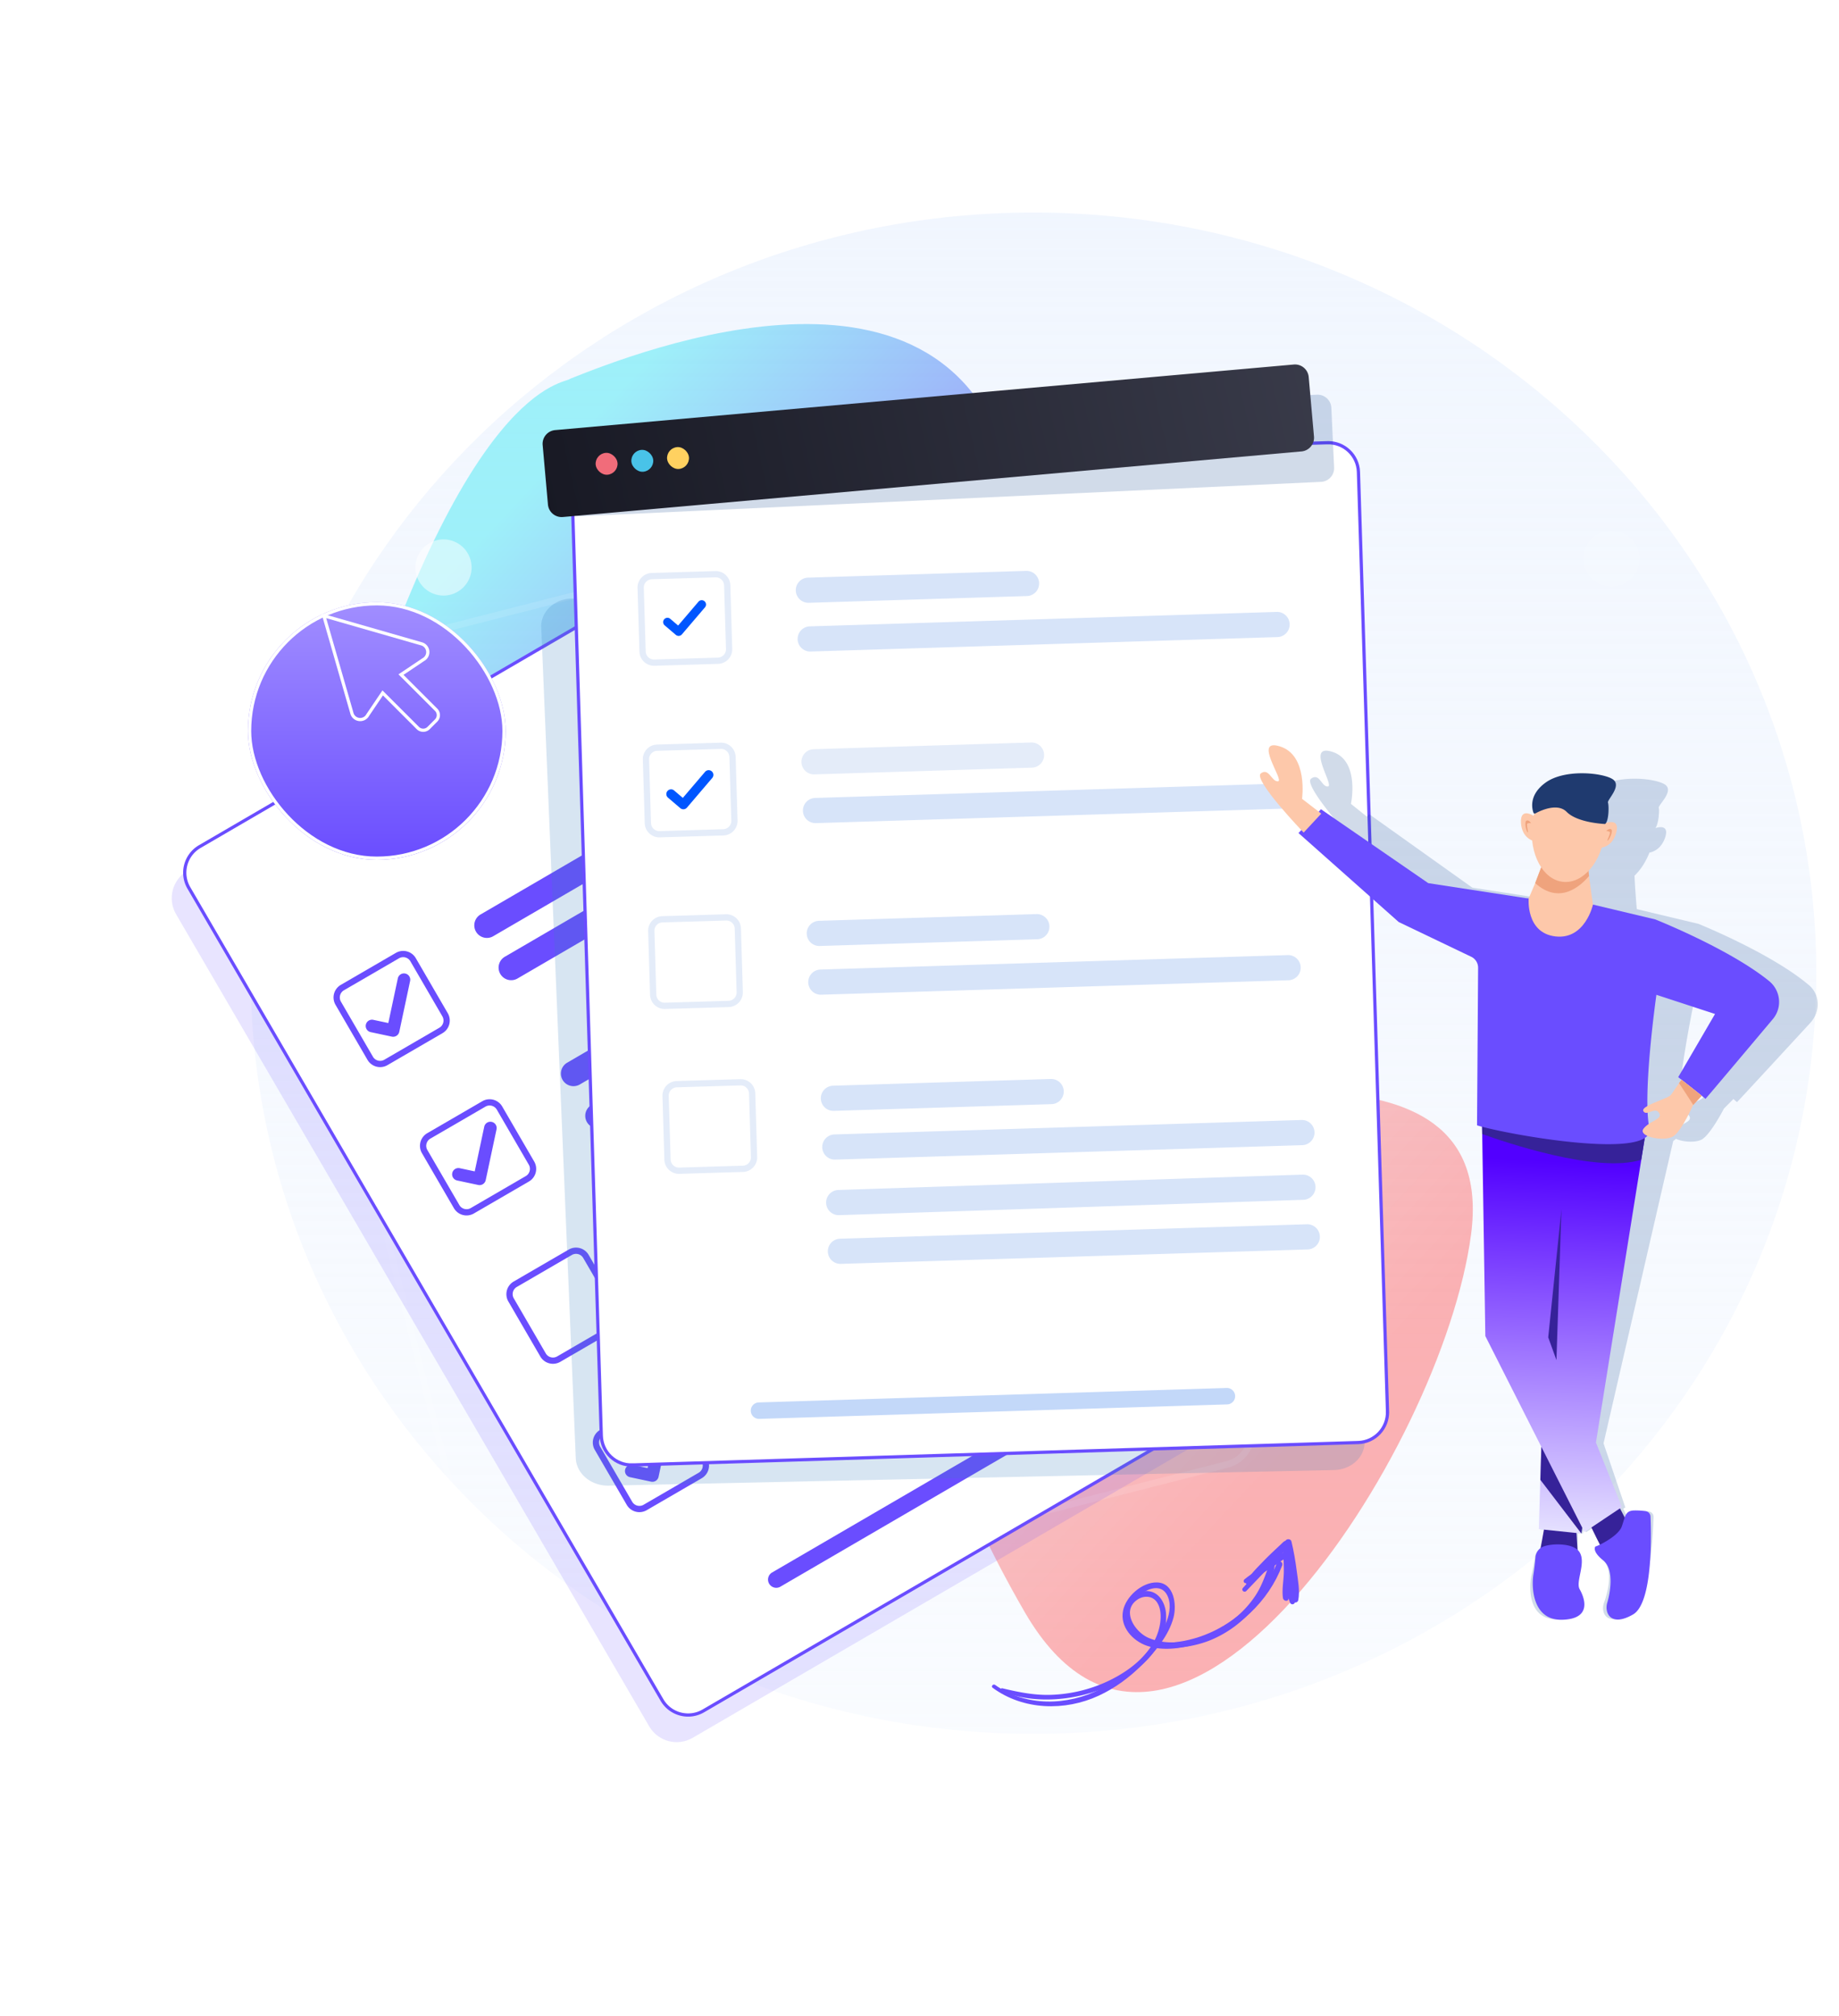 <svg xmlns="http://www.w3.org/2000/svg" fill="none" viewBox="0 0 571 626"><path fill="url(#a)" d="M320.882 538.424c134.243 0 243.069-105.756 243.069-236.212S455.125 66 320.882 66c-134.244 0-243.07 105.756-243.07 236.212s108.826 236.212 243.07 236.212z"/><g filter="url(#b)" opacity=".35"><path fill="url(#c)" d="M315.302 153.952c-15.498-85.737-118.163-44.272-138.247-36.349-1.743 1.757-32.594.581-69.75 123.466-37.155 122.886 77.913 151.649 125.832 138.554 47.918-13.096 39.407 42.351 85.107 121.115s129.617-49.855 138.513-117.406c8.897-67.551-94.766-36.276-120.049-42.262-25.283-5.987-5.909-101.381-21.406-187.118z"/></g><path fill="#fff" d="M500.331 182.192a8.72 8.72 0 100-17.44 8.72 8.72 0 000 17.44z" opacity=".1"/><path fill="#fff" d="M137.706 184.946a8.72 8.72 0 100-17.44 8.72 8.72 0 100 17.44z" opacity=".5"/><path fill="#fff" d="M160.172 511.882c-4.872 0-9.324-3.29-10.584-8.22L77.374 220.876c-1.49-5.835 2.045-11.794 7.879-13.285l218.454-55.784c5.835-1.489 11.794 2.044 13.285 7.881l72.212 282.785a10.838 10.838 0 01-1.189 8.274 10.841 10.841 0 01-6.691 5.01l-218.453 55.786c-.903.231-1.809.34-2.701.34l.002-.001zm146.236-358.336c-.722 0-1.456.088-2.187.275L85.769 209.607c-4.724 1.206-7.586 6.031-6.38 10.755l72.213 282.786c1.019 3.992 4.625 6.654 8.568 6.654a8.81 8.81 0 002.187-.275l218.453-55.785a8.789 8.789 0 005.416-4.056 8.792 8.792 0 00.963-6.699l-72.213-282.785c-1.019-3.992-4.625-6.654-8.568-6.654v-.002z" opacity=".12"/><path fill="#6A4DFF" d="M413.467 412.661L266.566 160.466c-2.747-4.716-8.797-6.312-13.512-3.565L58.231 270.383c-4.717 2.747-6.312 8.798-3.565 13.513L201.568 536.09c2.747 4.717 8.798 6.312 13.513 3.565l194.821-113.482c4.717-2.747 6.312-8.797 3.565-13.512z" opacity=".15" style="mix-blend-mode:multiply"/><path fill="url(#d)" stroke="#6A4DFF" d="M413.194 417.822L218.373 531.304a9.382 9.382 0 01-12.829-3.385L58.64 275.725a9.382 9.382 0 013.385-12.829l194.822-113.482a9.382 9.382 0 0112.829 3.385l146.903 252.194c2.608 4.478 1.091 10.221-3.385 12.829z"/><path fill="#6A4DFF" d="M139.037 314.647l-9.934-17.101a4.531 4.531 0 00-6.188-1.639l-17.101 9.934a4.534 4.534 0 00-1.639 6.188l9.933 17.101a4.538 4.538 0 006.189 1.639l17.1-9.934a4.533 4.533 0 001.64-6.188zm-2.615 4.505l-17.099 9.937a2.585 2.585 0 01-3.531-.94l-9.932-17.097a2.586 2.586 0 01.935-3.535l17.097-9.932a2.59 2.59 0 013.533.935l9.933 17.1a2.588 2.588 0 01-.936 3.532z"/><path fill="#6A4DFF" d="M123.132 321.641a1.948 1.948 0 01-1.468.272l-6.566-1.398a1.95 1.95 0 01-1.502-2.314 1.953 1.953 0 012.314-1.502l4.659.991 2.966-13.934a1.952 1.952 0 013.816.812l-3.373 15.843a1.947 1.947 0 01-.846 1.23zm88.46-64.955l-58.448 34.045a3.908 3.908 0 11-3.935-6.755l58.447-34.046a3.91 3.91 0 015.346 1.41 3.91 3.91 0 01-1.41 5.346zm74.605-25.936l-125.433 73.064a3.91 3.91 0 11-3.936-6.755l125.433-73.064a3.908 3.908 0 013.936 6.755zM165.871 360.712l-9.933-17.1a4.53 4.53 0 00-6.188-1.639l-17.101 9.933a4.533 4.533 0 00-1.639 6.188l9.933 17.101a4.535 4.535 0 006.188 1.639l17.101-9.933a4.533 4.533 0 001.639-6.189zm-2.614 4.505l-17.099 9.937a2.585 2.585 0 01-3.531-.94l-9.932-17.097a2.585 2.585 0 01.934-3.534l17.097-9.932a2.59 2.59 0 013.534.934l9.933 17.101a2.587 2.587 0 01-.936 3.531z"/><path fill="#6A4DFF" d="M149.965 367.708a1.95 1.95 0 01-1.468.272l-6.566-1.397a1.95 1.95 0 11.812-3.816l4.659.991 2.966-13.935a1.952 1.952 0 013.816.813l-3.373 15.842c-.113.527-.427.96-.846 1.23zm88.459-64.955l-58.447 34.046a3.91 3.91 0 01-3.936-6.756l58.448-34.045a3.908 3.908 0 015.345 1.41 3.908 3.908 0 01-1.41 5.345zm74.605-25.937L187.596 349.88a3.909 3.909 0 01-3.936-6.756l125.433-73.064a3.91 3.91 0 013.936 6.756zM192.704 406.78l-9.934-17.101a4.531 4.531 0 00-6.188-1.639l-17.101 9.933a4.535 4.535 0 00-1.639 6.189l9.933 17.1a4.537 4.537 0 006.189 1.64l17.1-9.934a4.533 4.533 0 001.64-6.188zm-2.615 4.505l-17.099 9.937a2.586 2.586 0 01-3.531-.94l-9.932-17.097a2.586 2.586 0 01.935-3.535l17.097-9.932a2.59 2.59 0 013.533.935l9.933 17.1a2.588 2.588 0 01-.936 3.532zm75.17-62.465l-58.447 34.045a3.91 3.91 0 11-3.936-6.755l58.447-34.046a3.91 3.91 0 013.936 6.756zm74.605-25.937l-125.433 73.064a3.91 3.91 0 11-3.936-6.755l125.433-73.064a3.908 3.908 0 113.936 6.755zM219.538 452.847l-9.934-17.1a4.53 4.53 0 00-6.188-1.64l-17.1 9.934a4.533 4.533 0 00-1.64 6.188l9.934 17.101a4.535 4.535 0 006.188 1.639l17.101-9.933a4.535 4.535 0 001.639-6.189zm-2.615 4.505l-17.098 9.937a2.587 2.587 0 01-3.532-.94l-9.932-17.097a2.586 2.586 0 01.935-3.535l17.097-9.931a2.589 2.589 0 013.533.934l9.934 17.101a2.588 2.588 0 01-.937 3.531z"/><path fill="#6A4DFF" d="M203.632 459.843a1.95 1.95 0 01-1.468.272l-6.567-1.398a1.95 1.95 0 11.813-3.815l4.658.991 2.967-13.935a1.95 1.95 0 113.815.812l-3.372 15.843a1.948 1.948 0 01-.846 1.23zm88.46-64.957l-58.448 34.046a3.91 3.91 0 01-3.936-6.756l58.448-34.045a3.908 3.908 0 113.936 6.755zm74.606-25.936l-125.432 73.065a3.91 3.91 0 01-3.936-6.756l125.432-73.064a3.91 3.91 0 013.936 6.755zm1.168 50.638l-125.597 73.16a2.555 2.555 0 01-2.571-4.415l125.597-73.159a2.554 2.554 0 112.571 4.414z"/><path fill="#3A7EC1" d="M423.687 447.553l-10.722-258.019c-.201-4.825-4.782-8.641-10.232-8.525l-65.94 1.419-.552-13.264c-.077-1.887-1.871-3.379-4.002-3.332l-15.217.328a4.476 4.476 0 01-.831-.061c-1.455-.251-2.658-1.228-3.049-2.542-2.847-9.588-12.873-16.582-24.503-16.332s-21.056 7.664-23.1 17.357c-.334 1.575-1.844 2.728-3.659 2.767l-15.217.328c-2.131.045-3.796 1.61-3.719 3.498l.552 13.265-65.941 1.419c-5.45.118-9.706 4.124-9.505 8.948l10.722 258.02c.201 4.825 4.782 8.641 10.233 8.523l225.173-4.845c5.451-.118 9.707-4.124 9.506-8.949l.003-.003zM289.411 165.761c4.153-.09 7.645 2.819 7.796 6.495.153 3.676-3.091 6.73-7.243 6.818-4.153.09-7.645-2.819-7.798-6.495-.153-3.676 3.091-6.73 7.244-6.82l.001.002z" opacity=".2" style="mix-blend-mode:multiply"/><path fill="#fff" stroke="#6A4DFF" d="M177.677 154.124c-.16-5.179 3.908-9.507 9.089-9.668l225.355-6.969-.016-.5.016.5c5.178-.161 9.506 3.907 9.667 9.088l9.022 291.72.5-.015-.5.015c.161 5.179-3.908 9.507-9.088 9.668l-225.355 6.969.015.5-.015-.5c-5.179.161-9.507-3.907-9.668-9.088l-9.022-291.72z"/><path fill="#E4ECF9" d="M227.356 201.498l-.588-19.767a4.532 4.532 0 00-4.66-4.39l-19.766.589a4.533 4.533 0 00-4.39 4.659l.588 19.767a4.534 4.534 0 004.66 4.389l19.767-.588a4.532 4.532 0 004.389-4.659zm-4.445 2.716l-19.767.592a2.589 2.589 0 01-2.659-2.509l-.588-19.763a2.587 2.587 0 012.505-2.663l19.763-.588a2.592 2.592 0 012.663 2.505l.588 19.767a2.588 2.588 0 01-2.505 2.659z"/><path fill="#0056FF" d="M210.811 197.47a1.333 1.333 0 01-.972-.316l-3.495-2.982a1.336 1.336 0 011.733-2.032l2.48 2.115 6.327-7.419a1.336 1.336 0 012.032 1.734l-7.193 8.434a1.33 1.33 0 01-.91.464l-.002.002z"/><path fill="#D7E4F9" d="M318.759 185.099l-67.609 2.09a3.909 3.909 0 11-.242-7.814l67.609-2.09a3.91 3.91 0 11.242 7.814zm77.952 12.738l-145.091 4.488a3.91 3.91 0 01-.243-7.815l145.092-4.488a3.91 3.91 0 01.242 7.815z"/><path fill="#E4ECF9" d="M229.003 254.785l-.588-19.767a4.53 4.53 0 00-4.66-4.389l-19.767.588a4.533 4.533 0 00-4.389 4.659l.588 19.767a4.534 4.534 0 004.66 4.389l19.767-.588a4.532 4.532 0 004.389-4.659zm-4.445 2.716l-19.767.592a2.589 2.589 0 01-2.659-2.509l-.588-19.763a2.586 2.586 0 012.505-2.662l19.763-.589a2.592 2.592 0 012.663 2.505l.588 19.767a2.588 2.588 0 01-2.505 2.659z"/><path fill="#0056FF" d="M212.294 251.307a1.457 1.457 0 01-1.066-.346l-3.836-3.273a1.466 1.466 0 011.903-2.23l2.721 2.321 6.944-8.142a1.467 1.467 0 012.23 1.903l-7.894 9.256c-.263.308-.625.48-.999.51l-.003.001z"/><path fill="#E4ECF9" d="M320.408 238.386l-67.609 2.091a3.91 3.91 0 01-.242-7.815l67.609-2.09a3.908 3.908 0 014.028 3.786 3.908 3.908 0 01-3.786 4.028z"/><path fill="#D7E4F9" d="M398.358 251.124l-145.091 4.488a3.91 3.91 0 01-.243-7.815l145.092-4.488a3.909 3.909 0 11.242 7.815z"/><path fill="#E4ECF9" d="M230.651 308.072l-.588-19.767a4.53 4.53 0 00-4.659-4.389l-19.767.588a4.533 4.533 0 00-4.39 4.659l.589 19.767a4.535 4.535 0 004.659 4.39l19.767-.589a4.531 4.531 0 004.389-4.659zm-4.444 2.716l-19.767.592a2.588 2.588 0 01-2.659-2.509l-.589-19.763a2.587 2.587 0 012.506-2.662l19.763-.589a2.59 2.59 0 012.662 2.505l.589 19.767a2.588 2.588 0 01-2.505 2.659z"/><path fill="#D7E4F9" d="M322.055 291.674l-67.609 2.09a3.91 3.91 0 01-.242-7.815l67.609-2.09a3.909 3.909 0 11.242 7.815zm77.952 12.735l-145.091 4.488a3.91 3.91 0 01-.243-7.815l145.091-4.488a3.91 3.91 0 11.243 7.815z"/><path fill="#E4ECF9" d="M235.098 359.275l-.589-19.767a4.53 4.53 0 00-4.659-4.389l-19.767.588a4.533 4.533 0 00-4.389 4.66l.588 19.766a4.535 4.535 0 004.66 4.39l19.766-.589a4.533 4.533 0 004.39-4.659zm-4.445 2.716l-19.767.592a2.589 2.589 0 01-2.659-2.509l-.588-19.763a2.585 2.585 0 012.505-2.662l19.763-.589a2.592 2.592 0 012.663 2.506l.588 19.766a2.588 2.588 0 01-2.505 2.659z"/><path fill="#D7E4F9" d="M326.501 342.877l-67.609 2.09a3.909 3.909 0 11-.242-7.815l67.609-2.09a3.909 3.909 0 11.242 7.815zm77.952 12.735L259.361 360.1a3.909 3.909 0 11-.242-7.814l145.091-4.488a3.91 3.91 0 01.243 7.814zm.289 16.969l-144.209 4.771a3.909 3.909 0 11-.242-7.815l144.209-4.771a3.91 3.91 0 01.242 7.815zm1.352 15.416l-145.091 4.488a3.91 3.91 0 01-.243-7.815l145.092-4.488a3.91 3.91 0 01.242 7.815z"/><path fill="#C3D8F9" d="M381.028 436.124l-145.283 4.492a2.554 2.554 0 11-.158-5.106l145.282-4.492a2.554 2.554 0 11.159 5.106z"/><path fill="#6A4DFF" d="M310.93 525.143c9.802 4.116 22.169 3.049 31.827-.881 9.248-3.766 20.028-11.955 19.286-23.114-.27-4.066-2.971-7.943-7.49-6.893-4.199.973-6.206 5.209-5.043 9.206 3.143 10.797 18.749 9.104 26.687 5.72a34.86 34.86 0 0013.023-9.647c3.245-3.877 6.369-9.05 6.637-14.208.038-.743-1.177-.969-1.442-.289-1.4 3.634-2.445 7.193-4.625 10.481-2.263 3.413-5.227 6.371-8.587 8.704-6.67 4.63-16.739 7.768-24.618 4.385-4.176-1.794-8.488-8.337-3.491-11.815 2.025-1.408 4.805-1.333 6.211.882 1.281 2.022 1.223 4.83.794 7.083-1.745 9.178-10.938 15.448-19.097 18.589a45.099 45.099 0 01-14.462 2.959c-5.292.203-10.209-.804-15.313-2.025-.498-.122-.783.66-.297.863z"/><path fill="#6A4DFF" d="M308.21 524.122c9.515 6.989 22.411 7.321 32.938 2.452 5.066-2.343 9.599-5.694 13.522-9.643 4.002-4.031 8.227-9.023 9.698-14.624 1.03-3.907.241-10.728-5.073-10.901-4.676-.156-9.752 4.379-10.609 8.837-.959 4.989 2.985 9.309 7.443 10.837 5.324 1.825 11.564.71 16.772-1.014 11.4-3.776 20.96-12.717 25.212-23.944.405-1.071-1.187-1.893-1.612-.808-3.161 8.118-8.964 14.938-16.432 19.444-3.804 2.297-8.03 3.957-12.402 4.798-5.005.961-11.163 1.286-15.066-2.594-4.31-4.283-1.932-10.038 2.83-12.716 2.777-1.562 5.873-1.736 7.235 1.692 1.106 2.781.307 6.041-.905 8.649-3.889 8.351-11.968 15.82-20.121 19.95-10.221 5.177-23.067 5.521-32.643-1.295-.614-.445-1.404.425-.787.88z"/><path fill="#6A4DFF" d="M387.178 491.553c2.127-1.101 4.112-2.53 6.13-3.816.954-.608 1.911-1.215 2.866-1.827.441-.282 2.578-2.026 3.056-1.806.247.111.218 2.974.245 3.35l.245 3.35c.161 2.177-.076 4.861.821 6.876.32.722 1.315.678 1.525-.101.391-1.444.083-2.935-.036-4.415-.134-1.673-.272-3.347-.406-5.02-.128-1.548.329-5.203-1.424-6.079-1.673-.838-4.101 1.787-5.348 2.623-2.8 1.875-5.806 3.612-8.421 5.731-.695.558-.028 1.535.747 1.134z"/><path fill="#6A4DFF" d="M387.674 491.97c2.015-1.6 3.633-3.783 5.449-5.608 2.11-2.115 4.298-4.183 6.692-5.976l-1.599-.784c.262 2.775.413 5.559.407 8.347-.002 2.709-.669 5.664-.261 8.328.12.774 1.349 1.241 1.689.338.906-2.404.718-5.483.74-8.024a73.354 73.354 0 00-.52-9.133c-.108-.918-1.158-1.221-1.798-.612-2.128 2.032-4.307 3.992-6.344 6.121-1.83 1.915-3.989 3.967-5.222 6.324-.227.449.346 1.013.767.679z"/><path fill="#6A4DFF" d="M386.966 494.069c4.594-4.803 9.162-9.634 13.809-14.387l-1.798-.612c.584 3.07 1.142 6.138 1.503 9.242.329 2.859.14 5.968.89 8.744.236.876 1.559.718 1.721-.115.576-2.916-.098-6.268-.474-9.185-.393-3.053-.911-6.096-1.635-9.087-.187-.77-1.269-.89-1.744-.35-4.399 4.98-8.877 9.886-13.333 14.814-.617.676.433 1.596 1.061.936z"/><path fill="#003889" d="M561.676 305.931C549.99 296.007 527.38 286.9 527.38 286.9l-19.167-4.587s-.436-5.027-.633-8.826l-.078-1.535c1.89-1.829 3.508-4.299 4.636-7.182 1.31-.264 3.693-1.218 4.858-4.643 1.374-4.05-1.881-3.33-3.009-2.974 1.036-1.38 1.29-5.499 1.05-6.267-.262-.836 4.434-4.828 2.304-6.953-2.131-2.124-14.74-3.757-21.382.747-5.428 3.681-4.842 7.845-4.447 9.245a.41.41 0 00.253.271c-.084.243-.163.493-.239.746-.648-.42-4.072-2.42-4.122 2.133-.039 3.561 1.96 4.958 3.131 5.474.12 3.195.927 6.059 2.268 8.262l-2.207 4.863-2.355 4.719-.921-.089-30.156-4.64-31.999-22.811-.761.741-4.942-3.965s2.837-13.358-5.724-16.139c-8.562-2.781.636 10.511-1.399 10.732-2.036.222-2.558-4.32-5.23-2.437-2.325 1.638 8.594 14.247 11.47 17.493l-.937.915 29.461 27.451 21.95 10.732c1.283.627 2.031 1.953 1.922 3.402l-3.632 48.584c.431.136.955.287 1.554.445l-.116 2.234-3.246 62.31 15.196 34.162-2.512 25.38 1.587.163a323.523 323.523 0 01-1.434 5.691 4.218 4.218 0 00-1.794 2.822 70.188 70.188 0 01-1.005 5.324c-.89 3.821-1.299 14.251 8.141 13.96 9.438-.293 7.324-6.841 6.023-9.39-1.296-2.547 3.29-9.073.148-12.169l.03-5.195 1.514.156.409-1.766.604 1.327 2.247-1.415a204.922 204.922 0 002.308 5.302c-.755.348-1.304.557-1.454.571 0 0-1.324 1.337 2.118 4.223 3.443 2.887 1.474 10.281.397 13.162-1.076 2.881.421 7.64 7.845 3.572 6.424-3.52 7.368-24.587 7.506-30.193.021-.841-.568-1.528-1.402-1.652a21.906 21.906 0 00-3.471-.223c-1.94.022-2.62.794-3.217 2.159l-1.294-2.807.632-.397-6.765-19.899 20.088-87.214 1.545-6.697c.326-.202.611-.422.845-.663.026.012.049.025.075.039 2.245 1.011 6.494 1.263 8.285-.044 2.794-2.045 6.552-9.405 6.552-9.405l.1-.1 2.833-2.837c-1.594-1.353-4.503-3.731-6.003-4.957-.285.364-.554.716-.814 1.055-1.435 1.869-2.464 3.282-2.871 3.702-.776.796-5.195 2.086-7.507 3.346.646-13.095 5.141-34.288 5.141-34.288l17.931 5.922-12.835 19.48s7.665 6.249 8.059 6.7c.04.047 14.696-15.852 22.745-24.589 3.26-3.539 3.067-8.808-.376-11.731l-.009-.007zm-37.159 40.635c.877 1.559-1.385 2.081-3.481 3.43a35.48 35.48 0 01-.091-3.495c1.203-.252 2.792-1.319 3.574.065h-.002z" opacity=".18" style="mix-blend-mode:multiply"/><path fill="#362299" d="M492.811 471.634c.203.358 5.478 11.642 5.862 11.095.384-.547 7.783-7.686 7.783-7.686l-5.55-10.634-8.093 7.225h-.002zm-13.3 2.407c.049.351-1.444 8.137-1.444 8.137l11.872 1.225-.572-9.334-9.856-.028z"/><path fill="url(#e)" d="M503.589 468.002l-11.609 7.763-.691-1.336-.287 1.781-13.207-1.362.785-25.561-17.39-34.385-.973-62.748-.067-4.245 25.538 3.013 25.348.294-1.43 8.919-14.074 87.836 8.057 20.031z"/><path fill="#362299" d="M484.83 375.406l-4.115 39.897 2.552 7.054 1.563-46.951zm26.206-24.19l-1.43 8.919c-13.609 4.403-42.738-5.574-49.389-7.981l-.065-4.247 25.537 3.013 25.347.294v.002z"/><path fill="#6A4DFF" d="M494.612 280.911l19.343 4.605s23.065 9.154 35.341 19.138c3.614 2.941 4.161 8.247 1.163 11.812-7.405 8.806-20.887 24.824-20.929 24.777-.421-.454-8.454-6.742-8.454-6.742l11.432-19.624-18.205-5.95s-4.395 30.894-2.189 41.309c2.206 10.412-44.472 2.051-53.503-.779l.333-48.924a3.774 3.774 0 00-2.138-3.424l-22.522-10.791-31.103-27.621 6.979-7.394 33.312 22.948 30.258 4.65 20.884 2.01h-.002zm.747 199.34c.581-.055 7.058-3.093 8.185-6.198 1.127-3.107.972-4.963 3.968-5a21.744 21.744 0 013.461.223 1.755 1.755 0 011.505 1.662c.242 5.645.723 26.859-5.419 30.409-7.099 4.101-8.905-.69-8.031-3.592.874-2.902 2.334-10.348-1.279-13.252-3.614-2.905-2.388-4.252-2.388-4.252h-.002zm-18.609 3.335a3.915 3.915 0 012.613-3.383c2.671-.933 8.25-.953 10.43 1.062 3.364 3.11-.771 9.703.691 12.271 1.463 2.568 4.004 9.16-5.349 9.46-9.354.302-9.652-10.203-9.023-14.051.317-1.944.517-3.903.638-5.361v.002z"/><path fill="#FDC8AA" d="M410.246 252.665l-5.97-4.603s1.918-13.453-6.771-16.248c-8.688-2.794 1.342 10.584-.667 10.808-2.009.224-2.832-4.349-5.359-2.451-2.528 1.898 13.297 18.376 13.297 18.376l5.47-5.88v-.002zm118.125 87.614l-2.622 2.858-.093.101s-3.236 7.414-5.872 9.476c-1.691 1.317-5.924 1.067-8.223.05-1.287-.568-1.964-1.384-1.227-2.301.452-.569 1.004-1.022 1.567-1.406 1.991-1.363 4.206-1.887 3.23-3.459-.872-1.395-2.378-.315-3.557-.063-.521.112-.987.057-1.299-.451-.314-.502.256-1.059 1.23-1.621 2.209-1.27 6.515-2.574 7.233-3.376.377-.424 1.303-1.847 2.602-3.73.236-.342.479-.696.739-1.063 1.571 1.232 4.62 3.626 6.294 4.987l-.002-.002zm-33.759-59.368s-2.428 10.974-11.672 9.882c-9.243-1.093-8.293-11.804-8.293-11.804l2.022-4.754 2.625-6.897 13.728 1.416c-.007.067.15 1.44.366 3.27.452 3.827 1.224 8.887 1.224 8.887z"/><path fill="#EFA37D" d="M493.388 272.024c-2.476 2.964-9.068 9.142-16.719 2.211l2.625-6.897 13.728 1.416c-.007.066.15 1.439.366 3.27z"/><path fill="#FDC8AA" d="M498.323 258.431c-.944 9.157-6.767 16.061-13.006 15.418-6.239-.644-10.53-8.589-9.586-17.748.945-9.16 6.479-13.266 12.718-12.622 6.24.643 10.819 5.794 9.874 14.952z"/><path fill="#FDC8AA" d="M498.289 255.698s4.859-2.035 3.548 2.864c-1.312 4.898-5.413 4.783-5.413 4.783l1.865-7.649v.002z"/><path fill="#EFA37D" d="M498.729 258.033s1.011-1.01 1.596-.451c.585.559-.64 3.221-1.132 3.457-.491.237 1.154-2.495.567-2.747-.589-.254-1.031-.259-1.031-.259z"/><path fill="#FDC8AA" d="M476.303 253.43s-4.342-2.984-4.058 2.08c.284 5.065 4.323 5.787 4.323 5.787l-.264-7.869-.001.002z"/><path fill="#EFA37D" d="M475.396 255.626s-.784-1.195-1.471-.767c-.686.428-.031 3.283.402 3.615.433.333-.62-2.678.007-2.805.628-.128 1.062-.043 1.062-.043z"/><path fill="#1F3A6F" d="M476.743 252.584a.441.441 0 01-.63-.247c-.489-1.409-1.35-5.604 3.791-9.313 6.291-4.54 18.924-2.904 21.181-.767 2.258 2.138-2.133 6.16-1.818 7.003.315.843.32 5.698-.892 6.622 0 0-8.522-.308-11.917-3.751-2.877-2.923-8.178-.381-9.717.455l.002-.002z"/><path fill="#362299" d="M478.58 449.287l12.709 25.142-.287 1.781-12.735-16.676.313-10.247z"/><path fill="#EFA37D" d="M528.371 340.279l-2.622 2.859c-1.244-1.937-3.441-5.342-4.411-6.781.235-.342.479-.696.739-1.062 1.571 1.231 4.619 3.625 6.294 4.986v-.002z"/><path fill="#003889" d="M414.235 145.167l-.859-18.523a4.276 4.276 0 00-4.47-4.073l-229.987 10.682a4.278 4.278 0 00-4.073 4.47l.861 18.523a4.277 4.277 0 004.47 4.073l229.987-10.682a4.278 4.278 0 004.073-4.47h-.002z" opacity=".18" style="mix-blend-mode:multiply"/><path fill="url(#f)" d="M404.104 140.186l-229.333 20.365a4.275 4.275 0 01-4.637-3.881l-1.64-18.471a4.275 4.275 0 013.881-4.637l229.332-20.365a4.274 4.274 0 014.637 3.88l1.64 18.472a4.275 4.275 0 01-3.88 4.637z"/><rect width="6.811" height="6.811" x="184.683" y="140.896" fill="#F16C7A" rx="3.405" transform="rotate(-4.46 184.683 140.896)"/><rect width="6.811" height="6.811" x="195.772" y="139.97" fill="#49C3E8" rx="3.405" transform="rotate(-4.46 195.772 139.97)"/><rect width="6.811" height="6.811" x="206.863" y="139.108" fill="#FFD160" rx="3.405" transform="rotate(-4.46 206.863 139.108)"/><g filter="url(#g)"><rect width="80" height="80" x="76.999" y="169" fill="url(#h)" rx="40"/><rect width="79" height="79" x="77.499" y="169.5" stroke="#fff" rx="39.5"/></g><g clip-path="url(#i)"><path stroke="#fff" strokeLinecap="round" strokeLinejoin="round" strokeWidth="3" d="M109.23 221.362a2.668 2.668 0 004.952.684l4.644-6.873 10.904 10.904a2.38 2.38 0 001.677.695 2.377 2.377 0 001.677-.695l2.326-2.326a2.383 2.383 0 00.695-1.677c0-.311-.061-.62-.18-.908a2.379 2.379 0 00-.515-.769l-10.904-10.904 6.918-4.645a2.664 2.664 0 00.695-4.156 2.67 2.67 0 00-1.382-.795l-30.182-8.675 8.675 30.14z"/></g><defs><linearGradient id="a" x1="320.882" x2="320.882" y1="-132.146" y2="538.424" gradientUnits="userSpaceOnUse"><stop stop-color="#ECF3FE"/><stop offset=".339" stop-color="#ECF3FE" stop-opacity=".708"/><stop offset="1" stop-color="#ECF3FE" stop-opacity=".31"/></linearGradient><linearGradient id="c" x1="172.55" x2="448.899" y1="141.714" y2="399.769" gradientUnits="userSpaceOnUse"><stop stop-color="#00E3F2"/><stop offset=".287" stop-color="#0000F2"/><stop offset=".641" stop-color="#F87D7D"/><stop offset="1" stop-color="#FF2828"/></linearGradient><linearGradient id="d" x1="513.121" x2="230.419" y1="-65.734" y2="575.518" gradientUnits="userSpaceOnUse"><stop stop-color="#fff"/><stop offset="1" stop-color="#fff"/></linearGradient><linearGradient id="e" x1="481" x2="475" y1="360.5" y2="474.559" gradientUnits="userSpaceOnUse"><stop stop-color="#5200FF"/><stop offset="1" stop-color="#E4DFFF"/></linearGradient><linearGradient id="f" x1="533.414" x2="113.988" y1="53.276" y2="148.471" gradientUnits="userSpaceOnUse"><stop stop-color="#4B4D5E"/><stop offset="1" stop-color="#11121C"/></linearGradient><linearGradient id="h" x1="116.999" x2="116.999" y1="169" y2="249" gradientUnits="userSpaceOnUse"><stop stop-color="#A18EFF"/><stop offset="1" stop-color="#6A4DFF"/></linearGradient><filter id="b" width="557.257" height="624.841" x=".04" y=".629" color-interpolation-filters="sRGB" filterUnits="userSpaceOnUse"><feFlood flood-opacity="0" result="BackgroundImageFix"/><feBlend in="SourceGraphic" in2="BackgroundImageFix" result="shape"/><feGaussianBlur result="effect1_foregroundBlur_165_1022" stdDeviation="50"/></filter><filter id="g" width="180" height="180" x="26.999" y="137" color-interpolation-filters="sRGB" filterUnits="userSpaceOnUse"><feFlood flood-opacity="0" result="BackgroundImageFix"/><feColorMatrix in="SourceAlpha" result="hardAlpha" values="0 0 0 0 0 0 0 0 0 0 0 0 0 0 0 0 0 0 127 0"/><feOffset dy="18"/><feGaussianBlur stdDeviation="25"/><feComposite in2="hardAlpha" operator="out"/><feColorMatrix values="0 0 0 0 0.067 0 0 0 0 0.071 0 0 0 0 0.11 0 0 0 0.3 0"/><feBlend in2="BackgroundImageFix" result="effect1_dropShadow_165_1022"/><feBlend in="SourceGraphic" in2="effect1_dropShadow_165_1022" result="shape"/></filter><clipPath id="i"><path fill="#fff" d="M91.666 182.333h53.333v53.333H91.666z"/></clipPath></defs></svg>